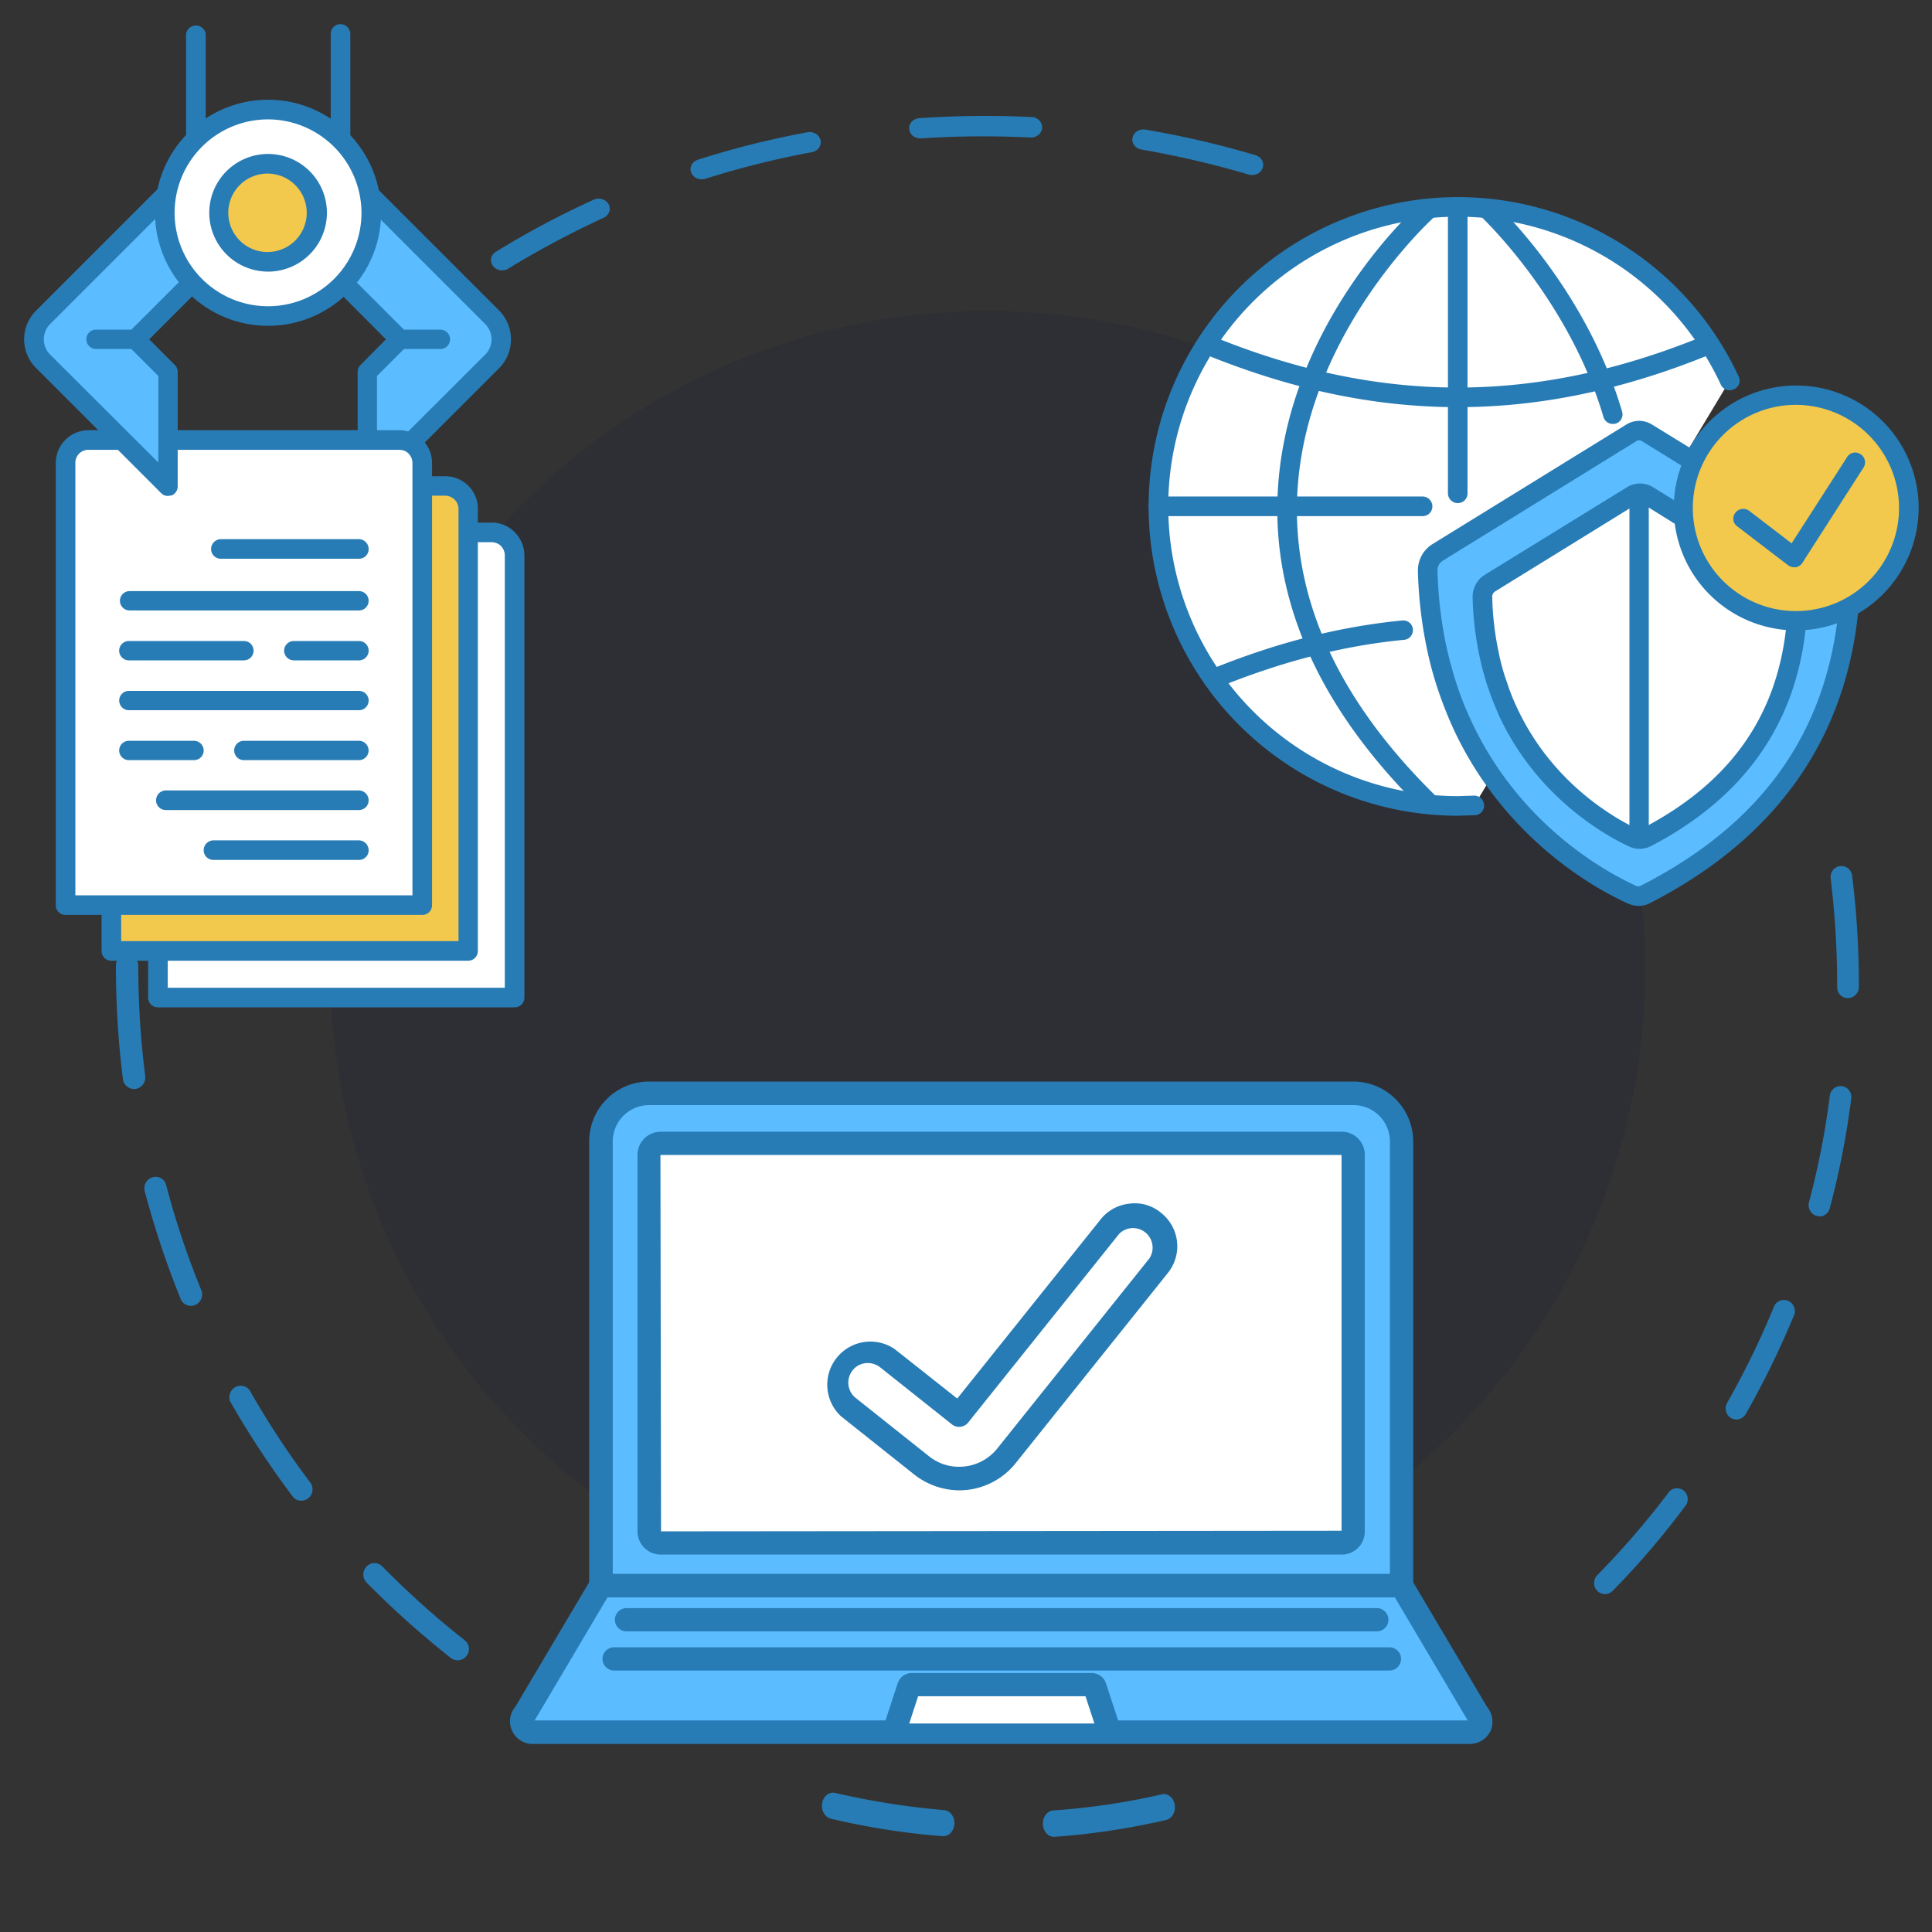 <?xml version="1.0" encoding="UTF-8"?>
<svg xmlns="http://www.w3.org/2000/svg" width="100" height="100" fill="none">
  <rect width="100%" height="100%" fill="#333333" stroke="none"/>
  <path d="M75.188 74.188c13.289-13.29 13.289-34.836 0-48.126-13.29-13.289-34.836-13.289-48.126 0-13.289 13.29-13.289 34.836 0 48.126 13.29 13.289 34.836 13.289 48.126 0z" fill="#051242" fill-opacity=".1"></path>
  <path d="M23.682 85.937a.597.597 0 01-.346-.121 46.763 46.763 0 01-4.375-3.919.596.596 0 01.2-.946.567.567 0 01.627.126 44.244 44.244 0 004.255 3.812.577.577 0 01.105.82.587.587 0 01-.466.228zm-8.09-8.262a.551.551 0 01-.45-.228 46.092 46.092 0 01-3.233-4.92.598.598 0 01.26-.723.581.581 0 01.747.145 43.58 43.58 0 003.143 4.784.597.597 0 01-.105.82.641.641 0 01-.361.122zM9.88 67.59a.567.567 0 01-.526-.35 46.815 46.815 0 01-1.864-5.589.598.598 0 01.06-.44.588.588 0 01.571-.295.552.552 0 01.386.224.564.564 0 01.095.208 43.5 43.5 0 001.82 5.437.598.598 0 01-.316.76.594.594 0 01-.226.045zM6.932 56.366a.583.583 0 01-.38-.15.594.594 0 01-.191-.367A47.076 47.076 0 016 50.017v-.045c0-.153.06-.3.167-.408a.568.568 0 01.404-.17.595.595 0 01.586.577v.046c0 1.905.121 3.807.362 5.696a.612.612 0 01-.128.429.6.6 0 01-.384.224h-.075zm47.619 38.707a.525.525 0 01-.392-.185.733.733 0 01-.177-.454.791.791 0 01.027-.266.712.712 0 01.113-.233.593.593 0 01.18-.162.501.501 0 01.22-.066 35.572 35.572 0 005.616-.834.484.484 0 01.223.003.53.53 0 01.205.104c.062.05.115.115.156.19a.798.798 0 01-.007.752.634.634 0 01-.16.184.524.524 0 01-.207.098c-1.904.44-3.83.731-5.767.869h-.03zm-5.736-.035h-.045a37.307 37.307 0 01-5.767-.905.579.579 0 01-.364-.29.782.782 0 01-.085-.509.694.694 0 01.244-.431.502.502 0 01.43-.1 39.98 39.98 0 005.617.886c.15.005.294.08.398.21.104.13.16.303.156.482a.736.736 0 01-.177.472.523.523 0 01-.407.184zm34.257-12.527a.622.622 0 01-.395-.164.587.587 0 010-.819 43.434 43.434 0 003.651-4.228.561.561 0 01.372-.26.544.544 0 01.439.108.564.564 0 01.215.404.577.577 0 01-.15.433 41.994 41.994 0 01-3.723 4.347.57.57 0 01-.41.18zm6.805-9.037a.648.648 0 01-.277-.074.59.59 0 01-.204-.79 43.298 43.298 0 002.453-5.046.56.56 0 01.706-.23.574.574 0 01.288.276c.06.124.076.266.043.4a45.697 45.697 0 01-2.527 5.181.574.574 0 01-.482.283zm4.294-10.51l-.146-.03a.571.571 0 01-.336-.268.59.59 0 01-.059-.432 41.432 41.432 0 001.081-5.523.573.573 0 01.214-.378.552.552 0 01.785.105c.09.12.13.272.111.422a43.717 43.717 0 01-1.11 5.672.567.567 0 01-.197.311.548.548 0 01-.343.12zm1.475-11.3a.545.545 0 01-.398-.17.567.567 0 01-.157-.41v-.134a45.577 45.577 0 00-.336-5.479.582.582 0 01.11-.422.564.564 0 01.372-.218.551.551 0 01.558.28c.036.065.06.137.07.211.233 1.867.35 3.746.35 5.628v.149a.6.6 0 01-.175.397.578.578 0 01-.394.168zm-69.662-37.67a.603.603 0 01-.267-.063.541.541 0 01-.202-.171.477.477 0 01-.007-.583.55.55 0 01.158-.146 45.959 45.959 0 015.063-2.694.627.627 0 01.438-.028.562.562 0 01.333.262.48.48 0 01.03.399.54.54 0 01-.287.302 48.443 48.443 0 00-4.927 2.626.581.581 0 01-.332.096zM36.32 9.279a.615.615 0 01-.332-.094.532.532 0 01-.212-.25.479.479 0 01.025-.406.532.532 0 01.14-.165.592.592 0 01.198-.102 46.237 46.237 0 015.652-1.416.62.62 0 01.434.078.527.527 0 01.246.334c.03.137 0 .279-.086.395a.583.583 0 01-.367.224 46.292 46.292 0 00-5.501 1.374.494.494 0 01-.197.028zm28.471-.22a.378.378 0 01-.166-.028A50.431 50.431 0 0059.08 7.74a.583.583 0 01-.37-.219.486.486 0 01-.09-.392.523.523 0 01.24-.337.623.623 0 01.432-.083c1.923.328 3.82.769 5.682 1.32a.584.584 0 01.347.263.485.485 0 01.03.41.53.53 0 01-.214.263.615.615 0 01-.345.095zM47.64 7.162a.592.592 0 01-.395-.134.492.492 0 01-.18-.347.466.466 0 01.022-.205.497.497 0 01.11-.181.555.555 0 01.178-.126.604.604 0 01.22-.052 49.38 49.38 0 015.878-.055.599.599 0 01.347.201.503.503 0 01-.05.7.616.616 0 01-.372.158 49.517 49.517 0 00-5.712.04h-.046z" fill="#287CB5"></path>
  <path d="M17.762 14.624l2.938 2.939-1.686 1.686v5.917l4.638-4.639 1.831-1.831a1.62 1.62 0 000-2.267l-1.831-1.818-4.573-4.586-1.317 4.6z" fill="#5BBDFF"></path>
  <path d="M19.013 25.668l-.198-.027a.514.514 0 01-.303-.474V19.25c0-.132.052-.26.145-.355l1.318-1.331-2.57-2.583a.503.503 0 11.712-.711l2.938 2.938a.502.502 0 010 .712l-1.541 1.541v4.48l5.613-5.6a1.12 1.12 0 000-1.555l-6.404-6.404a.503.503 0 01.711-.711l6.404 6.404a2.121 2.121 0 010 2.978l-6.47 6.47a.46.46 0 01-.355.145z" fill="#287CB5"></path>
  <path d="M8.172 51.639V28.75a1.186 1.186 0 011.186-1.186H25.46c.213-.002.422.053.606.159a1.211 1.211 0 01.58 1.027v22.89H8.172z" fill="#fff"></path>
  <path d="M26.643 52.14H8.169a.5.5 0 01-.501-.501V28.75a1.687 1.687 0 011.687-1.7h16.102c.302-.001.598.08.856.237a1.726 1.726 0 01.83 1.463v22.888a.5.5 0 01-.5.5zm-17.96-1.015h17.446V28.751a.7.7 0 00-.33-.593.778.778 0 00-.342-.093H9.355a.672.672 0 00-.672.686v22.374z" fill="#287CB5"></path>
  <path d="M5.77 49.227V26.338a1.186 1.186 0 011.185-1.186h16.09c.213 0 .423.06.606.172a1.174 1.174 0 01.58 1.014v22.889H5.77z" fill="#F2C94C"></path>
  <path d="M24.233 49.728H5.772a.501.501 0 01-.514-.5v-22.89a1.687 1.687 0 011.7-1.687h16.089a1.687 1.687 0 011.47.854c.144.254.218.541.216.833v22.888a.5.5 0 01-.5.501zm-17.96-1.015h17.459V26.34a.683.683 0 00-.33-.58.699.699 0 00-.355-.105H6.957a.685.685 0 00-.685.685v22.374z" fill="#287CB5"></path>
  <path d="M3.387 46.856V23.967a1.186 1.186 0 011.186-1.185h16.102a1.08 1.08 0 01.606.17 1.172 1.172 0 01.58 1.015v22.889H3.387z" fill="#fff"></path>
  <path d="M21.861 47.356H3.387a.5.5 0 01-.5-.5V23.967a1.7 1.7 0 011.686-1.7h16.103a1.701 1.701 0 011.687 1.7v22.889a.5.5 0 01-.502.5zm-17.96-1.014h17.447V23.967a.7.7 0 00-.33-.593.778.778 0 00-.342-.092H4.573a.672.672 0 00-.672.685v22.375z" fill="#287CB5"></path>
  <path d="M18.58 31.597H6.708a.5.5 0 110-1.001H18.58a.5.5 0 010 1.001zm-.002 7.748h-5.956a.5.5 0 010-1.001h5.956a.5.5 0 110 1.001zm.004-10.425h-7.155a.5.5 0 01-.501-.5.514.514 0 01.5-.514h7.156a.514.514 0 01.462.706.502.502 0 01-.462.309zm-.001 5.26h-3.373a.5.5 0 010-1.002h3.373a.502.502 0 01.463.692.502.502 0 01-.463.31zm-5.956 0H6.669a.5.5 0 010-1.002h5.956a.5.5 0 010 1.001zm5.955 2.581H6.67a.5.5 0 110-1.001h11.91a.5.5 0 110 1.001zm-8.538 2.584H6.669a.5.5 0 010-1.001h3.373a.5.5 0 110 1.001zm8.538 2.582H8.592a.501.501 0 01-.514-.501.514.514 0 01.514-.514h9.988a.514.514 0 01.463.706.5.5 0 01-.463.309zm0 2.583h-7.536a.5.5 0 01-.501-.5.514.514 0 01.5-.514h7.538a.514.514 0 01.463.706.502.502 0 01-.463.309zM10.147 7.72a.514.514 0 01-.514-.515V1.75a.514.514 0 011.014 0v5.455a.514.514 0 01-.5.514zm7.471 0a.514.514 0 01-.5-.514V1.751a.5.5 0 01.5-.501.514.514 0 01.514.5v5.456a.527.527 0 01-.514.514z" fill="#287CB5"></path>
  <path d="M9.948 14.624L7.01 17.563l1.687 1.686v5.917l-4.652-4.639-1.818-1.831a1.595 1.595 0 010-2.267l1.818-1.818 4.586-4.586 1.317 4.6z" fill="#5BBDFF"></path>
  <path d="M8.697 25.668a.462.462 0 01-.356-.145l-6.47-6.47a2.096 2.096 0 010-2.978L8.275 9.67a.503.503 0 11.712.711l-6.404 6.404a1.12 1.12 0 000 1.555l5.613 5.6v-4.48l-1.542-1.54a.501.501 0 010-.712l2.939-2.938a.503.503 0 01.711.711l-2.582 2.583 1.33 1.33a.514.514 0 01.146.356v5.917a.514.514 0 01-.304.474l-.197.027z" fill="#287CB5"></path>
  <path d="M7.012 18.064H4.969a.5.5 0 110-1.002h2.043a.502.502 0 010 1.002zm15.785 0h-2.042a.5.5 0 110-1.002h2.042a.502.502 0 01.354.855.5.5 0 01-.354.147z" fill="#287CB5"></path>
  <path d="M19.076 12.258A5.337 5.337 0 108.688 9.803a5.337 5.337 0 0010.388 2.455z" fill="#fff"></path>
  <path d="M13.874 16.865a5.851 5.851 0 110-11.702 5.851 5.851 0 010 11.702zm0-10.686a4.836 4.836 0 104.836 4.836 4.85 4.85 0 00-4.836-4.836z" fill="#287CB5"></path>
  <path d="M16.36 11.615a2.543 2.543 0 10-4.95-1.17 2.543 2.543 0 004.95 1.17z" fill="#F2C94C"></path>
  <path d="M13.876 14.058a3.044 3.044 0 110-6.089 3.044 3.044 0 010 6.09zm0-5.073a2.03 2.03 0 10.026 4.059 2.03 2.03 0 00-.026-4.059z" fill="#287CB5"></path>
  <path d="M72.546 82.064l3.928 6.636a.554.554 0 01-.396.966h-48.51a.554.554 0 01-.396-.966l3.928-6.636h41.446z" fill="#5BBDFF"></path>
  <path d="M76.075 90.268h-48.51a1.172 1.172 0 01-.887-1.932l3.896-6.573a.607.607 0 011.046.618l-3.928 6.636-.032.031h48.32c-.016-.016-.016-.031-.032-.031l-3.927-6.636a.618.618 0 01.205-.84.634.634 0 01.84.222l3.896 6.573a1.22 1.22 0 01.206 1.219 1.203 1.203 0 01-1.093.713z" fill="#287CB5"></path>
  <path d="M72.544 82.064H31.098v-22.98a2.503 2.503 0 012.502-2.502h36.44a2.503 2.503 0 012.503 2.502v22.98z" fill="#fff"></path>
  <path d="M72.544 59.084v22.98H31.098v-22.98a2.503 2.503 0 012.502-2.502h36.44a2.503 2.503 0 012.503 2.502z" fill="#5BBDFF"></path>
  <path d="M72.544 82.682H31.098a.601.601 0 01-.602-.618v-22.98A3.104 3.104 0 0133.6 55.98h36.442a3.104 3.104 0 013.104 3.105v22.98a.6.6 0 01-.602.617zm-40.828-1.22h40.226V59.086a1.885 1.885 0 00-1.9-1.885H33.6a1.885 1.885 0 00-1.884 1.885v22.378z" fill="#287CB5"></path>
  <path d="M46.414 89.207l.65-1.917a.174.174 0 01.158-.095h9.265a.174.174 0 01.158.095l.65 1.917h-10.88z" fill="#fff"></path>
  <path d="M57.294 89.81a.634.634 0 01-.586-.413l-.523-1.6h-8.663l-.522 1.6a.618.618 0 01-.776.38.587.587 0 01-.38-.76l.633-1.932a.938.938 0 00.064-.127.776.776 0 01.68-.364h9.265a.807.807 0 01.681.364l.064.127.633 1.932a.586.586 0 01-.38.76.397.397 0 01-.19.032z" fill="#287CB5"></path>
  <path d="M69.457 59.195h-35.27a.586.586 0 00-.585.586v19.491c0 .324.262.586.586.586h35.27a.586.586 0 00.585-.586v-19.49a.586.586 0 00-.586-.587z" fill="#fff"></path>
  <path d="M69.454 80.465h-35.27a1.204 1.204 0 01-1.188-1.188V59.782a1.204 1.204 0 011.188-1.204h35.27a1.19 1.19 0 011.187 1.204v19.495a1.188 1.188 0 01-1.188 1.188zm-.016-20.683H34.184l.032 19.48 35.222-.032V59.782zm1.825 24.658H32.43a.602.602 0 010-1.204h38.833a.602.602 0 010 1.204zm.678 2.027H31.762a.602.602 0 010-1.203h40.18a.602.602 0 010 1.203z" fill="#287CB5"></path>
  <path d="M44.922 71.563l3.785 3.01a1.536 1.536 0 002.138-.238l7.871-9.835-13.794 7.063z" fill="#fff"></path>
  <path d="M49.643 75.508a2.043 2.043 0 01-1.314-.46l-3.785-3.008a.6.6 0 01-.095-.855.617.617 0 01.855-.095l3.785 3.009a.903.903 0 001.283-.143l7.87-9.835a.618.618 0 01.856-.095.602.602 0 01.08.855l-7.856 9.835a2.153 2.153 0 01-1.679.792z" fill="#287CB5"></path>
  <path d="M49.643 76.522a3.104 3.104 0 01-1.948-.681l-3.785-3.01a1.622 1.622 0 112.027-2.533l3.706 2.945 7.808-9.755a1.617 1.617 0 012.518 2.027l-7.871 9.835a3.104 3.104 0 01-2.455 1.172z" fill="#fff"></path>
  <path d="M49.642 77.139a3.8 3.8 0 01-2.328-.823l-3.785-3.01a2.233 2.233 0 012.772-3.484l3.246 2.566 7.428-9.28a2.186 2.186 0 011.489-.808 2.107 2.107 0 011.631.475 2.202 2.202 0 01.348 3.12l-7.87 9.835a3.738 3.738 0 01-2.93 1.409zm-4.72-6.588a.98.98 0 00-.791.38 1.013 1.013 0 00.158 1.425l3.785 3.01c.443.36.997.557 1.568.553a2.517 2.517 0 001.98-.95l7.871-9.835a1.013 1.013 0 00-1.568-1.267l-7.807 9.756a.602.602 0 01-.856.095l-3.706-2.946a1.06 1.06 0 00-.633-.221z" fill="#287CB5"></path>
  <path d="M76.304 41.696h-.843a15.509 15.509 0 1114.073-22.005l-13.23 22.005z" fill="#fff"></path>
  <path d="M75.46 42.223a16.01 16.01 0 1114.534-22.73.484.484 0 01-.089.548.488.488 0 01-.161.11.502.502 0 01-.672-.236A14.995 14.995 0 1075.46 41.207l.817-.026a.513.513 0 01.413.85.504.504 0 01-.347.165l-.883.026z" fill="#287CB5"></path>
  <path d="M74.05 42.158a.5.5 0 01-.342-.145c-5.165-5.033-7.722-10.436-7.59-16.05.211-8.96 7.116-15.192 7.406-15.443a.5.5 0 01.711.04.488.488 0 01-.04.711c-.065.066-6.865 6.207-7.062 14.719-.132 5.324 2.319 10.476 7.273 15.298a.502.502 0 01-.155.829.516.516 0 01-.2.041zm1.41-16.116a.514.514 0 01-.515-.5V10.703a.513.513 0 01.514-.5.5.5 0 01.5.5V25.54a.5.5 0 01-.5.5z" fill="#287CB5"></path>
  <path d="M73.64 26.714H59.95a.5.5 0 01-.5-.5.514.514 0 01.5-.515h13.69a.514.514 0 01.463.706.501.501 0 01-.462.309zm-10.855 8.934a.5.5 0 01-.46-.317.5.5 0 01.276-.658c3.452-1.41 6.72-2.24 9.975-2.557a.501.501 0 01.535.647.499.499 0 01-.443.355c-3.15.303-6.325 1.12-9.685 2.49a.525.525 0 01-.198.04zM75.46 21.074c-4.309 0-8.605-.91-13.072-2.728a.505.505 0 11.383-.935c8.657 3.531 16.708 3.531 25.365 0a.513.513 0 01.698.47.502.502 0 01-.316.465c-4.454 1.819-8.762 2.728-13.058 2.728z" fill="#287CB5"></path>
  <path d="M83.47 21.943a.5.5 0 01-.474-.355C81.204 15.5 76.75 11.31 76.711 11.257a.49.49 0 01-.026-.712.514.514 0 01.711-.026c.184.184 4.691 4.414 6.562 10.779a.498.498 0 01-.343.632l-.144.013z" fill="#287CB5"></path>
  <path d="M95.675 31.668c-.435 4.15-2.2 10.37-10.515 14.64a.79.79 0 01-.646.013c-1.304-.58-6.114-3.044-8.789-8.737-.294-.611-.55-1.24-.764-1.884a21.177 21.177 0 01-.606-2.188 21.434 21.434 0 01-.448-3.953 1.121 1.121 0 01.514-.975l10.027-6.193a.777.777 0 01.79 0l2.175 1.357 8.262 7.92z" fill="#5BBDFF"></path>
  <path d="M84.816 46.888a1.384 1.384 0 01-.514-.105c-1.436-.633-6.312-3.176-9.04-8.987a20.468 20.468 0 01-.777-1.937 18.133 18.133 0 01-.62-2.24 22.345 22.345 0 01-.474-4.045 1.607 1.607 0 01.751-1.41l10.041-6.193a1.252 1.252 0 011.318 0l2.187 1.344a.514.514 0 01.023.843.5.5 0 01-.563.013l-2.174-1.344a.238.238 0 00-.264 0L74.683 29.02a.58.58 0 00-.277.527c.032 1.298.182 2.59.448 3.861a21.6 21.6 0 00.58 2.122c.21.624.457 1.235.738 1.831 2.582 5.508 7.194 7.893 8.538 8.5a.238.238 0 00.211-.014c6.22-3.175 9.58-7.84 10.239-14.23a.514.514 0 011.014.104c-.698 6.668-4.335 11.728-10.792 15.035a1.2 1.2 0 01-.566.132z" fill="#287CB5"></path>
  <path d="M92.96 32.485c-.329 3.084-1.633 7.696-7.76 10.871a.765.765 0 01-.66.014 13.757 13.757 0 01-6.456-6.483 13.4 13.4 0 01-.567-1.397 17.204 17.204 0 01-.448-1.634 16.79 16.79 0 01-.342-2.939.843.843 0 01.382-.724l7.379-4.56a.777.777 0 01.79 0l1.53.95 6.153 5.902z" fill="#fff"></path>
  <path d="M84.854 43.937a1.28 1.28 0 01-.527-.119c-1.054-.487-4.678-2.411-6.707-6.707-.21-.474-.409-.962-.58-1.463a13.797 13.797 0 01-.461-1.686 16.167 16.167 0 01-.356-3.03 1.344 1.344 0 01.62-1.174l7.379-4.546a1.277 1.277 0 011.33 0l1.516.936a.513.513 0 01-.114.98.515.515 0 01-.413-.11l-1.529-.95a.237.237 0 00-.263 0l-7.366 4.547a.317.317 0 00-.145.29c.021.957.132 1.91.33 2.846.102.533.248 1.058.434 1.568.147.465.328.918.54 1.357 1.871 3.993 5.232 5.772 6.207 6.233a.264.264 0 00.224-.013c4.533-2.346 6.984-5.772 7.484-10.463a.502.502 0 01.985-.09.5.5 0 01.017.196c-.527 4.98-3.229 8.776-8.025 11.266-.18.088-.379.133-.58.132z" fill="#287CB5"></path>
  <path d="M92.97 32.13a5.837 5.837 0 100-11.675 5.837 5.837 0 000 11.675z" fill="#F2C94C"></path>
  <path d="M92.97 32.63a6.338 6.338 0 116.339-6.339 6.352 6.352 0 01-6.338 6.338zm0-11.675a5.337 5.337 0 105.324 5.336 5.35 5.35 0 00-5.323-5.336zm-8.13 22.797a.5.5 0 01-.5-.5v-17.62a.5.5 0 011.001 0V43.25a.5.5 0 01-.5.5z" fill="#287CB5"></path>
  <path d="M92.866 29.362a.54.54 0 01-.316-.105l-2.636-2.017a.486.486 0 01-.092-.698.514.514 0 01.712-.105l2.2 1.686 2.873-4.467a.49.49 0 01.698-.145.501.501 0 01.145.699l-3.162 4.928a.515.515 0 01-.343.224h-.08z" fill="#287CB5"></path>
</svg>
